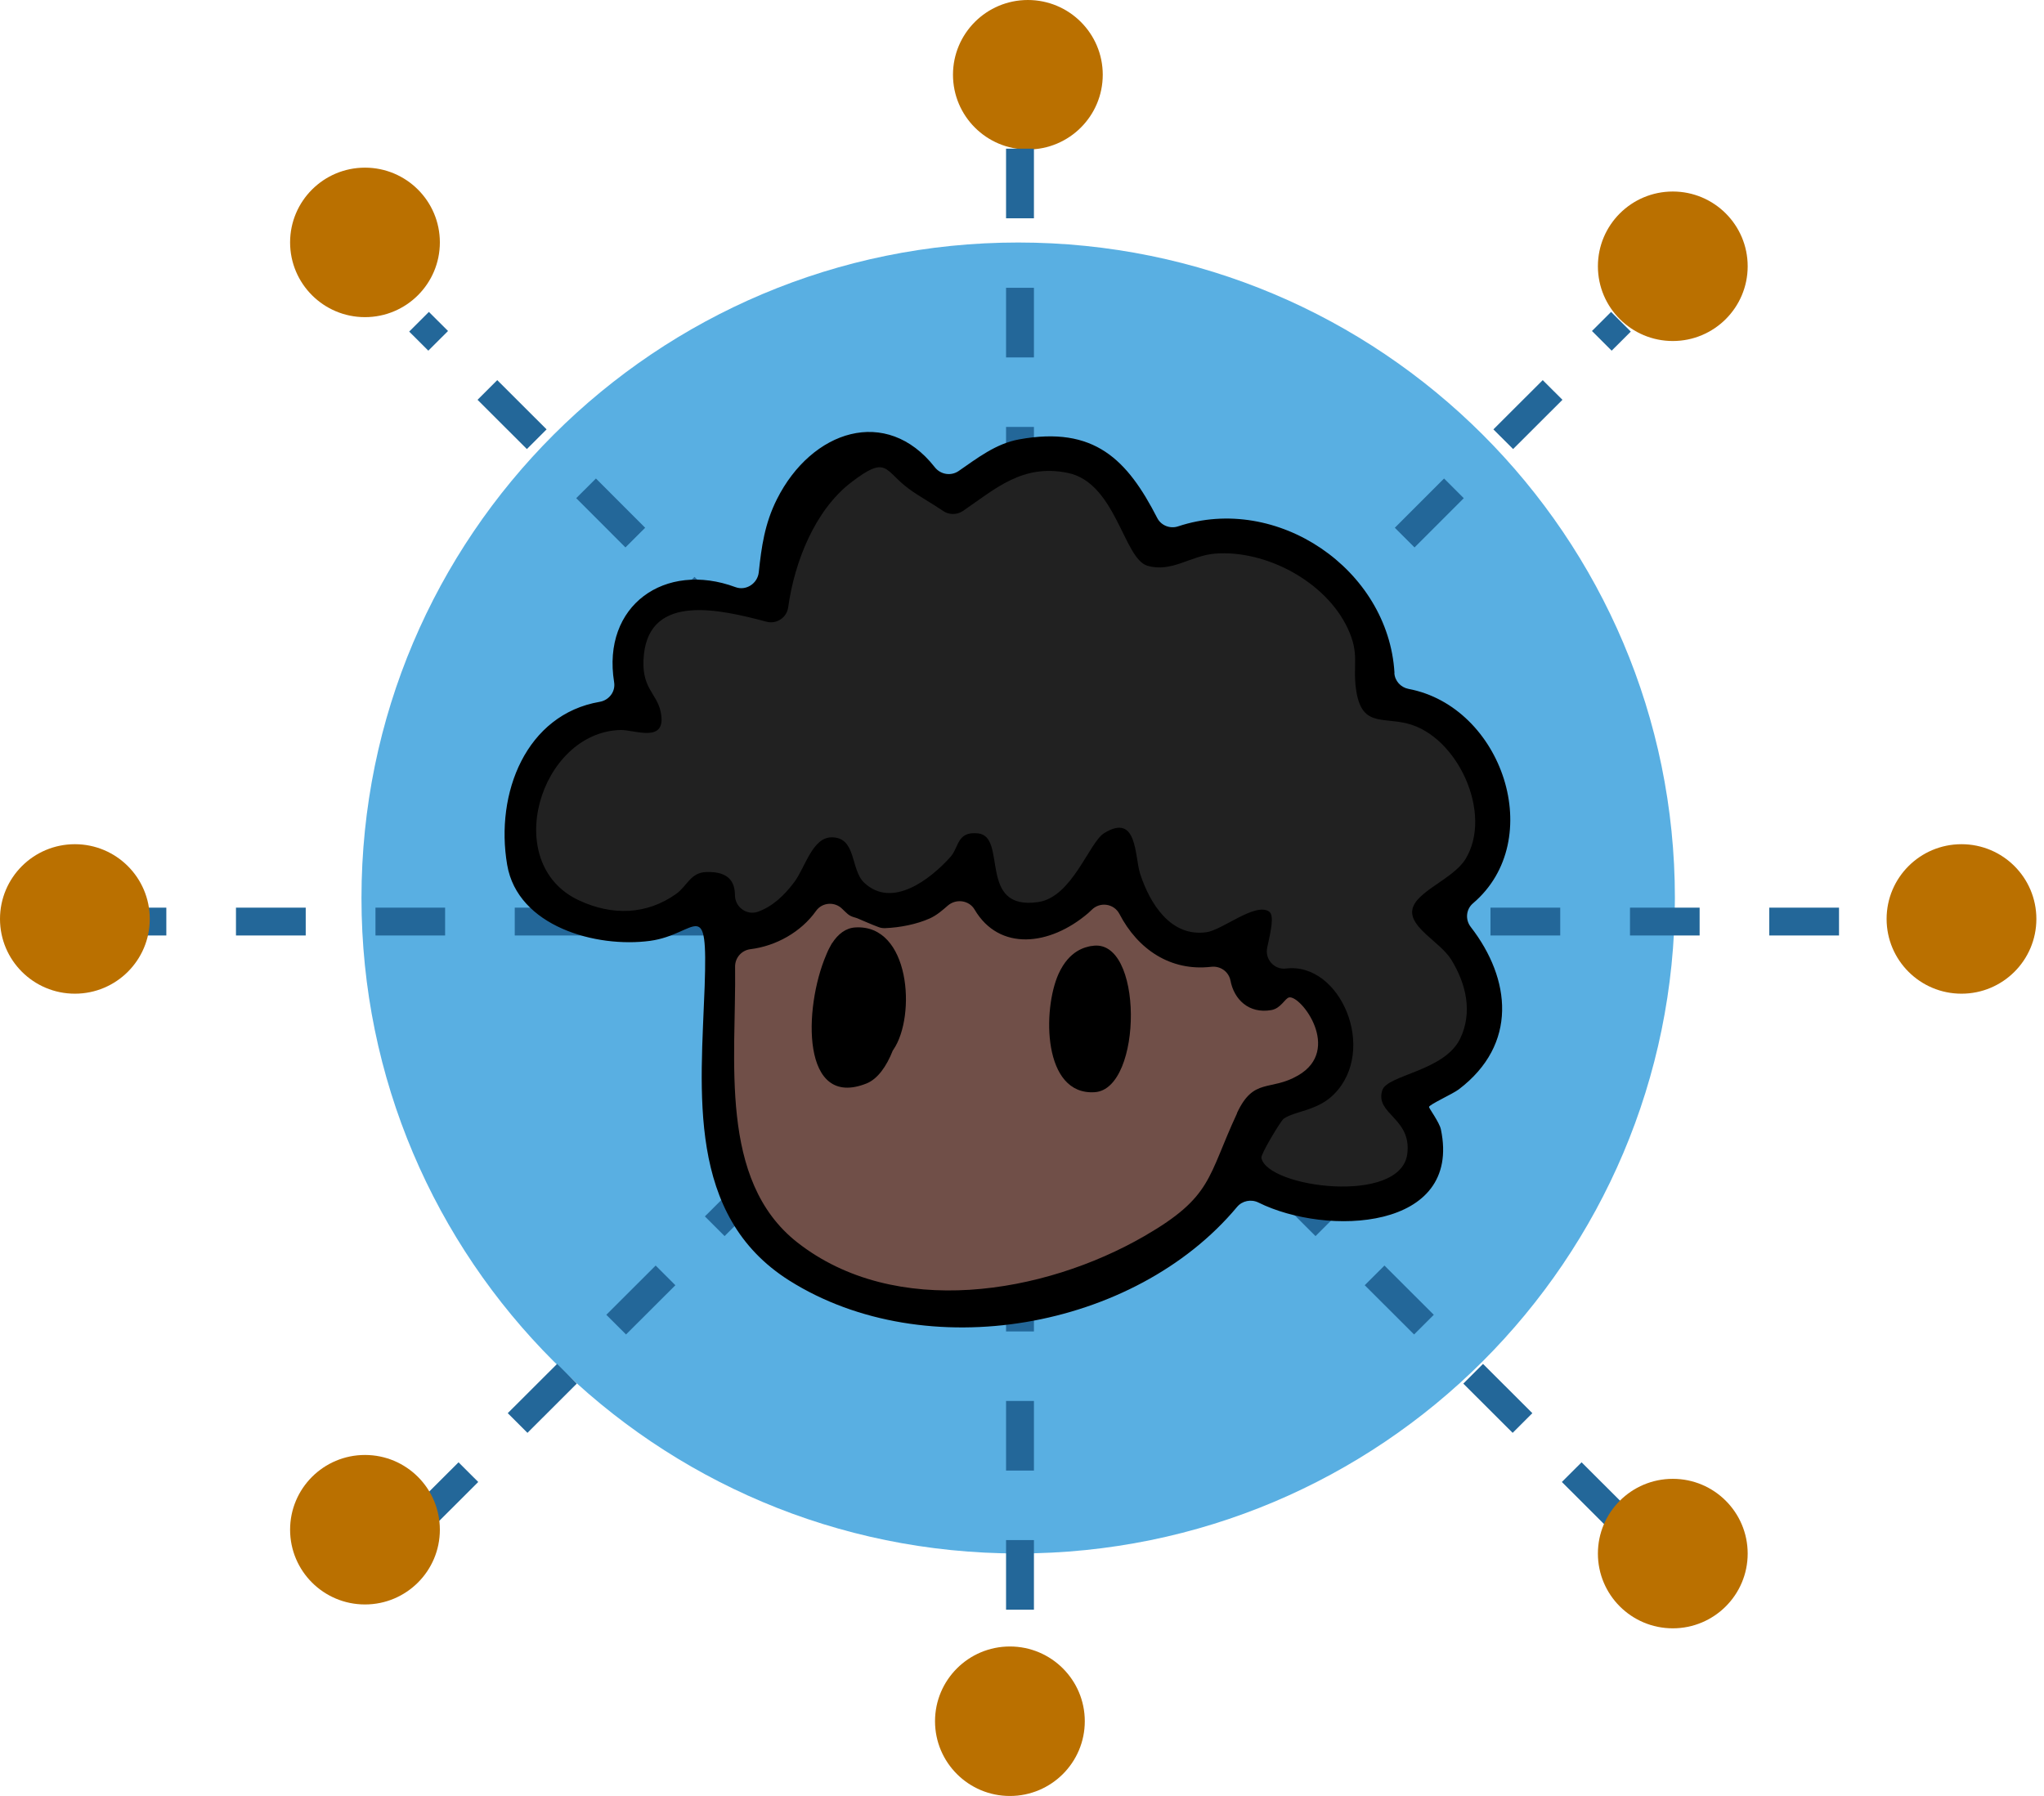<svg width="264" height="232" viewBox="0 0 264 232" fill="none" xmlns="http://www.w3.org/2000/svg">
<path d="M131.508 200.673C178.352 200.673 216.327 162.763 216.327 116C216.327 69.237 178.352 31.327 131.508 31.327C84.663 31.327 46.688 69.237 46.688 116C46.688 162.763 84.663 200.673 131.508 200.673Z" fill="#59AFE2"/>
<path d="M47.14 40.968C52.482 40.968 56.812 36.645 56.812 31.312C56.812 25.98 52.482 21.657 47.14 21.657C41.798 21.657 37.468 25.98 37.468 31.312C37.468 36.645 41.798 40.968 47.14 40.968Z" fill="#BA7000"/>
<path d="M132.758 19.311C138.1 19.311 142.43 14.988 142.43 9.655C142.43 4.323 138.1 0 132.758 0C127.416 0 123.086 4.323 123.086 9.655C123.086 14.988 127.416 19.311 132.758 19.311Z" fill="#BA7000"/>
<path d="M216.056 44.051C221.397 44.051 225.728 39.728 225.728 34.395C225.728 29.063 221.397 24.74 216.056 24.74C210.714 24.74 206.383 29.063 206.383 34.395C206.383 39.728 210.714 44.051 216.056 44.051Z" fill="#BA7000"/>
<path d="M55.396 197.8L52.85 195.258L59.223 188.897L61.769 191.438L55.396 197.8ZM68.127 185.092L65.581 182.55L71.953 176.188L74.499 178.73L68.127 185.092ZM80.857 172.383L78.311 169.842L84.684 163.48L87.23 166.022L80.857 172.383ZM93.587 159.675L91.041 157.133L97.414 150.771L99.96 153.313L93.587 159.675ZM106.318 146.966L103.772 144.425L110.145 138.063L112.691 140.605L106.318 146.966ZM119.048 134.258L116.502 131.716L122.875 125.355L125.421 127.896L119.048 134.258ZM131.779 121.55L129.233 119.008L135.59 112.646L138.136 115.188L131.779 121.55ZM144.509 108.841L141.963 106.3L148.321 99.938L150.867 102.479L144.509 108.841ZM157.24 96.133L154.693 93.591L161.051 87.229L163.597 89.771L157.24 96.133ZM169.97 83.424L167.424 80.883L173.782 74.521L176.328 77.063L169.97 83.424ZM182.7 70.716L180.154 68.174L186.512 61.812L189.058 64.354L182.7 70.716ZM195.431 58.008L192.885 55.466L199.257 49.104L201.804 51.646L195.431 58.008ZM208.161 45.299L205.615 42.757L208.086 40.291L210.632 42.833L208.161 45.299Z" fill="#236799"/>
<path d="M251.023 120.843H246.533V117.248H251.023V120.843ZM237.524 120.843H228.515V117.248H237.524V120.843ZM219.521 120.843H210.527V117.248H219.521V120.843ZM201.517 120.843H192.508V117.248H201.517V120.843ZM183.514 120.843H174.505V117.248H183.514V120.843ZM165.511 120.843H156.516V117.248H165.511V120.843ZM147.507 120.843H138.498V117.248H147.507V120.843ZM129.504 120.843H120.495V117.248H129.504V120.843ZM111.5 120.843H102.506V117.248H111.5V120.843ZM93.497 120.843H84.488V117.248H93.497V120.843ZM75.494 120.843H66.484V117.248H75.494V120.843ZM57.49 120.843H48.496V117.248H57.49V120.843ZM39.487 120.843H30.478V117.248H39.487V120.843ZM21.483 120.843H12.474V117.248H21.483V120.843Z" fill="#236799"/>
<path d="M133.541 218.87H129.941V216.915H133.541V218.87ZM133.541 207.937H129.941V198.943H133.541V207.937ZM133.541 189.964H129.941V180.971H133.541V189.964ZM133.541 171.992H129.941V162.999H133.541V171.992ZM133.541 154.02H129.941V145.026H133.541V154.02ZM133.541 136.048H129.941V127.054H133.541V136.048ZM133.541 118.075H129.941V109.082H133.541V118.075ZM133.541 100.088H129.941V91.094H133.541V100.088ZM133.541 82.116H129.941V73.122H133.541V82.116ZM133.541 64.144H129.941V55.15H133.541V64.144ZM133.541 46.171H129.941V37.178H133.541V46.171ZM133.541 28.199H129.941V19.206H133.541V28.199Z" fill="#236799"/>
<path d="M208.101 197.8L201.728 191.438L204.274 188.897L210.647 195.258L208.101 197.8ZM195.371 185.092L188.998 178.73L191.544 176.188L197.917 182.55L195.371 185.092ZM182.64 172.383L176.267 166.022L178.813 163.48L185.186 169.842L182.64 172.383ZM169.91 159.675L163.537 153.313L166.083 150.771L172.456 157.133L169.91 159.675ZM157.179 146.966L150.807 140.605L153.353 138.063L159.725 144.425L157.179 146.966ZM144.449 134.258L138.076 127.896L140.622 125.355L146.995 131.716L144.449 134.258ZM131.718 121.55L125.361 115.188L127.907 112.646L134.265 119.008L131.718 121.55ZM118.973 108.841L112.615 102.479L115.161 99.938L121.519 106.3L118.973 108.841ZM106.243 96.133L99.885 89.771L102.431 87.229L108.789 93.591L106.243 96.133ZM93.512 83.424L87.154 77.063L89.701 74.521L96.058 80.883L93.512 83.424ZM80.782 70.716L74.424 64.354L76.97 61.812L83.328 68.174L80.782 70.716ZM68.051 58.008L61.678 51.646L64.225 49.104L70.597 55.466L68.051 58.008ZM55.321 45.299L52.85 42.833L55.396 40.291L57.867 42.757L55.321 45.299Z" fill="#236799"/>
<path d="M169.849 132.453C169.036 130.273 167.198 128.317 166.158 128.513C165.827 128.573 165.571 128.844 165.285 129.175C164.908 129.581 164.486 130.047 163.838 130.152C161.036 130.634 159.379 128.723 158.972 126.633C158.716 125.294 157.466 124.407 156.11 124.573C151.289 125.144 147.115 122.723 144.615 117.94C144.223 117.203 143.53 116.707 142.716 116.587C141.888 116.466 141.059 116.737 140.472 117.354C140.336 117.489 140.2 117.609 140.065 117.745C137.172 120.211 133.752 121.414 130.935 120.948C128.841 120.602 127.123 119.369 125.948 117.369C125.572 116.722 124.909 116.271 124.156 116.15C123.372 116.03 122.574 116.256 121.926 116.812C121.263 117.384 120.57 117.985 119.711 118.376C118.174 119.053 116.095 119.519 114.107 119.594C113.851 119.594 113.61 119.564 113.384 119.474C112.766 119.234 112.148 118.978 111.531 118.707C111.229 118.572 110.928 118.451 110.642 118.331C110.551 118.301 110.461 118.271 110.371 118.241C110.114 118.166 109.783 118.06 109.527 117.85C109.286 117.654 109.045 117.414 108.804 117.188C108.261 116.662 107.523 116.391 106.755 116.451C106.017 116.511 105.339 116.902 104.917 117.504C103.064 120.106 99.99 121.911 96.676 122.302C95.365 122.452 94.401 123.58 94.416 124.903C94.446 126.859 94.416 128.889 94.356 131.025C94.145 141.748 93.889 153.9 102.567 160.713C108.201 165.134 115.176 166.939 122.302 166.939C131.312 166.939 140.577 164.051 147.718 159.931C154.844 155.81 155.869 153.313 157.917 148.335C158.445 147.072 159.032 145.628 159.816 143.959C161.142 141.116 162.377 140.845 164.079 140.469C165.089 140.244 166.219 140.003 167.575 139.221C170.09 137.762 170.934 135.296 169.88 132.453H169.849ZM136.78 125.971C138.091 123.099 140.02 122.723 140.773 122.572C140.969 122.542 141.15 122.512 141.33 122.512C142.174 122.512 142.912 122.903 143.545 123.7C145.76 126.483 146.106 133.641 144.223 137.883C143.665 139.131 142.686 140.635 141.104 140.74C139.432 140.845 138.121 140.199 137.172 138.845C134.882 135.536 135.41 129.009 136.78 125.986V125.971ZM114.86 135.416L114.74 135.582C113.911 137.702 112.766 139.146 111.546 139.642C109.482 140.469 107.855 140.304 106.74 139.161C104.088 136.454 104.585 128.663 106.785 123.505C106.785 123.49 106.8 123.46 106.815 123.445H106.936V123.174C107.011 122.993 107.101 122.828 107.192 122.648C107.237 122.542 107.297 122.452 107.342 122.347L107.538 122.046C108.307 120.873 109.21 120.241 110.25 120.181C112.796 120.031 114.242 121.595 115.011 122.933C117.15 126.693 116.698 132.739 114.86 135.416Z" fill="#704F48"/>
<path d="M185.066 121.098C183.71 119.91 182.429 118.782 182.61 117.639C182.776 116.587 184.207 115.594 185.729 114.556C187.13 113.579 188.591 112.571 189.374 111.308C191.062 108.57 191.152 104.675 189.631 100.9C188.003 96.9 184.93 93.877 181.616 93.035C180.757 92.809 179.943 92.734 179.22 92.659C177.006 92.433 175.8 92.298 175.348 89.004C175.198 87.906 175.213 87.049 175.228 86.207C175.258 84.703 175.288 83.289 174.234 81.033C171.371 74.927 163.627 70.566 156.637 71.107C155.311 71.212 154.121 71.633 152.976 72.055C151.334 72.641 149.782 73.213 148.065 72.701C147.04 72.4 146.136 70.566 145.172 68.626C143.62 65.467 141.677 61.527 137.76 60.73C132.427 59.632 129.007 62.068 125.376 64.64C124.864 65.001 124.351 65.362 123.824 65.723C123.237 66.129 122.453 66.129 121.866 65.723C121.218 65.287 120.555 64.866 119.892 64.46C119.048 63.933 118.25 63.437 117.512 62.91C116.758 62.354 116.216 61.828 115.734 61.361C113.926 59.587 113.037 59.241 109.361 62.068C105.143 65.317 102.039 71.468 101.075 78.522C101.015 79.003 100.744 79.424 100.337 79.695C99.915 79.965 99.403 80.055 98.936 79.92C93.979 78.612 88.405 77.394 85.075 79.695C83.584 80.732 82.695 82.387 82.469 84.627C82.168 87.56 82.996 88.899 83.719 90.087C84.111 90.719 84.473 91.32 84.653 92.147C84.774 92.749 84.849 93.546 84.503 93.922C84.006 94.448 82.665 94.223 81.58 94.042C80.993 93.952 80.42 93.847 79.968 93.862C73.821 94.027 69.904 99.442 68.88 104.405C67.976 108.751 68.97 114.286 74.424 116.812C79.034 118.948 83.674 118.617 87.471 115.895C88.013 115.519 88.405 115.053 88.781 114.601C89.444 113.819 89.957 113.218 91.056 113.173C92.247 113.127 93.105 113.353 93.618 113.834C94.039 114.24 94.235 114.812 94.235 115.684C94.235 116.587 94.687 117.429 95.425 117.94C96.164 118.451 97.052 118.572 97.881 118.271C99.674 117.624 101.241 116.361 102.793 114.286C103.244 113.684 103.621 112.932 104.028 112.135C104.887 110.45 105.775 108.706 107.192 108.706C108.713 108.706 109.09 109.759 109.587 111.488C109.903 112.556 110.22 113.669 111.033 114.436C112.133 115.474 113.414 115.985 114.86 115.91C118.31 115.774 121.609 112.511 122.875 111.112C123.282 110.661 123.523 110.135 123.749 109.668C124.216 108.661 124.472 108.059 126.024 108.225C127.139 108.345 127.38 109.548 127.711 111.503C128.148 114.18 128.72 117.85 133.918 117.083C136.991 116.632 138.95 113.443 140.532 110.887C141.3 109.653 142.023 108.48 142.596 108.119C143.515 107.548 144.223 107.367 144.705 107.578C145.564 107.969 145.85 109.744 146.076 111.172C146.196 111.894 146.302 112.571 146.483 113.112C147.341 115.744 149.948 121.76 155.597 120.963C156.471 120.843 157.601 120.241 158.791 119.594C160.403 118.737 162.422 117.654 163.296 118.196C163.688 118.436 163.19 120.737 162.949 121.85L162.844 122.317C162.663 123.189 162.904 124.106 163.507 124.768C164.109 125.415 164.938 125.746 165.812 125.625C169.066 125.234 171.582 127.701 172.787 130.167C174.354 133.341 174.595 137.913 171.612 140.951C170.362 142.214 168.84 142.695 167.484 143.101C166.595 143.372 165.767 143.628 165.149 144.079C164.757 144.365 161.94 148.786 162.091 149.613C162.558 152.125 168.102 153.734 173.058 153.734C173.284 153.734 173.51 153.734 173.736 153.734C178.587 153.584 181.57 151.884 181.932 149.072C182.263 146.365 180.938 144.936 179.853 143.778C178.874 142.725 178.346 142.079 178.678 140.996C178.874 140.379 180.365 139.793 181.827 139.221C184.312 138.243 187.401 137.04 188.681 134.408C190.233 131.22 189.826 127.415 187.536 123.7C186.949 122.753 185.985 121.896 185.051 121.083L185.066 121.098Z" fill="#212121"/>
<path d="M180.109 86.913C179.311 73.513 164.953 63.738 152.162 67.994C151.123 68.34 149.963 67.888 149.466 66.911C145.609 59.391 141.36 54.985 131.628 56.759C128.63 57.301 126.25 59.166 123.809 60.85C122.815 61.527 121.474 61.301 120.736 60.354C114.498 52.398 104.841 55.556 100.352 64.475C98.755 67.648 98.348 70.671 98.002 73.919C97.851 75.378 96.359 76.356 94.989 75.844C85.904 72.476 77.708 78.191 79.32 88.132C79.516 89.335 78.672 90.448 77.467 90.658C67.961 92.283 63.923 102.449 65.505 111.714C66.861 119.685 77 122.482 83.976 121.535C90.032 120.707 91.433 115.353 91.011 127.445C90.529 140.921 88.601 156.998 101.949 165.42C119.561 176.519 146.528 171.782 159.771 155.915C160.449 155.103 161.594 154.877 162.543 155.343C171.341 159.72 188.847 158.983 186.105 145.899C185.924 144.996 184.553 143.146 184.569 142.996C184.599 142.68 187.642 141.312 188.41 140.725C196.079 134.905 195.16 126.452 189.962 119.745C189.224 118.797 189.344 117.444 190.263 116.677C199.86 108.495 194.045 91.275 181.917 88.989C180.908 88.793 180.154 87.951 180.094 86.944L180.109 86.913ZM159.771 143.823C155.929 152.08 156.637 154.576 147.808 159.675C134.822 167.18 115.598 170.398 102.973 160.487C92.744 152.456 95.109 136.815 94.943 124.888C94.928 123.745 95.757 122.768 96.902 122.617C100.231 122.211 103.47 120.392 105.399 117.669C106.182 116.556 107.809 116.436 108.774 117.399C109.015 117.639 109.271 117.88 109.512 118.091C109.798 118.331 110.145 118.451 110.491 118.542C110.566 118.557 110.642 118.587 110.717 118.617C111.621 118.993 112.54 119.414 113.474 119.76C113.745 119.865 114.031 119.91 114.333 119.895C116.231 119.82 118.385 119.399 120.073 118.647C121.007 118.226 121.73 117.579 122.423 116.978C123.493 116.06 125.165 116.286 125.873 117.489C129.067 122.918 135.59 122.196 140.547 117.955C140.698 117.82 140.848 117.684 140.984 117.549C142.053 116.451 143.876 116.707 144.584 118.06C146.95 122.617 151.168 125.505 156.441 124.888C157.616 124.753 158.701 125.505 158.927 126.678C159.394 129.115 161.307 130.979 164.185 130.483C165.45 130.273 165.963 128.949 166.505 128.844C168.042 128.558 173.375 135.612 167.665 138.92C164.034 141.026 161.925 139.131 159.756 143.808L159.771 143.823ZM188.576 134.198C186.512 138.409 179.145 138.83 178.527 140.86C177.578 143.928 182.339 144.41 181.766 149.042C180.938 155.704 163.642 153.418 162.919 149.568C162.829 149.072 165.42 144.801 165.782 144.53C167.213 143.492 170.151 143.537 172.32 141.327C177.955 135.612 173.134 124.242 166.083 125.114C164.576 125.294 163.341 123.896 163.673 122.407C164.109 120.361 164.652 118.211 163.883 117.73C162.061 116.587 157.887 120.136 155.823 120.422C151.213 121.068 148.532 116.752 147.266 112.902C146.528 110.646 146.95 104.946 142.611 107.623C140.667 108.826 138.498 115.88 134.099 116.526C126.189 117.684 130.182 108.059 126.325 107.653C123.568 107.367 123.899 109.428 122.739 110.721C120.163 113.579 115.237 117.429 111.621 114.03C109.813 112.33 110.657 108.164 107.418 108.164C104.917 108.164 103.998 112.075 102.582 113.955C101.256 115.714 99.779 117.098 97.896 117.775C96.465 118.286 94.943 117.188 94.928 115.669C94.913 114.15 94.356 112.541 91.222 112.646C89.188 112.706 88.751 114.451 87.35 115.459C83.493 118.211 79.034 118.286 74.801 116.316C64.586 111.593 69.709 94.584 80.149 94.298C81.957 94.253 86.205 96.133 85.332 91.952C84.804 89.44 82.725 88.914 83.162 84.582C83.976 76.612 93 78.717 98.996 80.311C100.292 80.657 101.602 79.8 101.798 78.476C102.612 72.551 105.263 65.918 109.903 62.339C114.679 58.669 114.152 60.79 117.436 63.181C118.777 64.159 120.374 65.016 121.82 66.009C122.589 66.535 123.598 66.52 124.366 66.009C128.615 63.106 132.08 59.888 137.925 61.091C144.117 62.369 145.127 72.16 148.185 73.077C151.334 74.01 153.805 71.754 156.953 71.513C163.507 71.017 171.235 75.123 174.068 81.168C175.635 84.522 174.701 85.801 175.137 89.004C175.815 93.907 178.422 92.614 181.796 93.471C188.26 95.11 192.885 105.126 189.269 110.992C187.672 113.579 182.776 115.188 182.414 117.534C182.053 119.85 186.03 121.685 187.446 123.971C189.374 127.099 190.233 130.799 188.576 134.198Z" fill="black"/>
<path d="M140.969 122.211C147.733 120.888 147.643 140.695 141.391 141.086C134.671 141.522 134.641 130.423 136.72 125.806C138.121 122.723 140.2 122.347 140.969 122.196V122.211Z" fill="black"/>
<path d="M110.461 119.805C109.241 119.88 108.246 120.647 107.478 121.835C107.478 121.835 107.478 121.82 107.478 121.805C107.357 122.016 107.237 122.241 107.116 122.467C107.011 122.663 106.92 122.858 106.83 123.069C106.785 123.159 106.755 123.249 106.71 123.354C103.757 130.258 103.486 143.327 111.922 139.958C113.338 139.387 114.498 137.777 115.312 135.702C115.342 135.672 115.372 135.627 115.387 135.597C118.355 131.25 117.557 119.354 110.461 119.805Z" fill="black"/>
<path d="M216.056 210.343C221.397 210.343 225.728 206.02 225.728 200.688C225.728 195.355 221.397 191.032 216.056 191.032C210.714 191.032 206.383 195.355 206.383 200.688C206.383 206.02 210.714 210.343 216.056 210.343Z" fill="#BA7000"/>
<path d="M130.438 232C135.78 232 140.11 227.677 140.11 222.345C140.11 217.012 135.78 212.689 130.438 212.689C125.096 212.689 120.766 217.012 120.766 222.345C120.766 227.677 125.096 232 130.438 232Z" fill="#BA7000"/>
<path d="M47.14 207.26C52.482 207.26 56.812 202.937 56.812 197.605C56.812 192.272 52.482 187.949 47.14 187.949C41.798 187.949 37.468 192.272 37.468 197.605C37.468 202.937 41.798 207.26 47.14 207.26Z" fill="#BA7000"/>
<path d="M9.672 128.362C15.014 128.362 19.344 124.04 19.344 118.707C19.344 113.375 15.014 109.052 9.672 109.052C4.33 109.052 0 113.375 0 118.707C0 124.04 4.33 128.362 9.672 128.362Z" fill="#BA7000"/>
<path d="M253.343 128.362C258.685 128.362 263.015 124.04 263.015 118.707C263.015 113.375 258.685 109.052 253.343 109.052C248.001 109.052 243.671 113.375 243.671 118.707C243.671 124.04 248.001 128.362 253.343 128.362Z" fill="#BA7000"/>
</svg>
